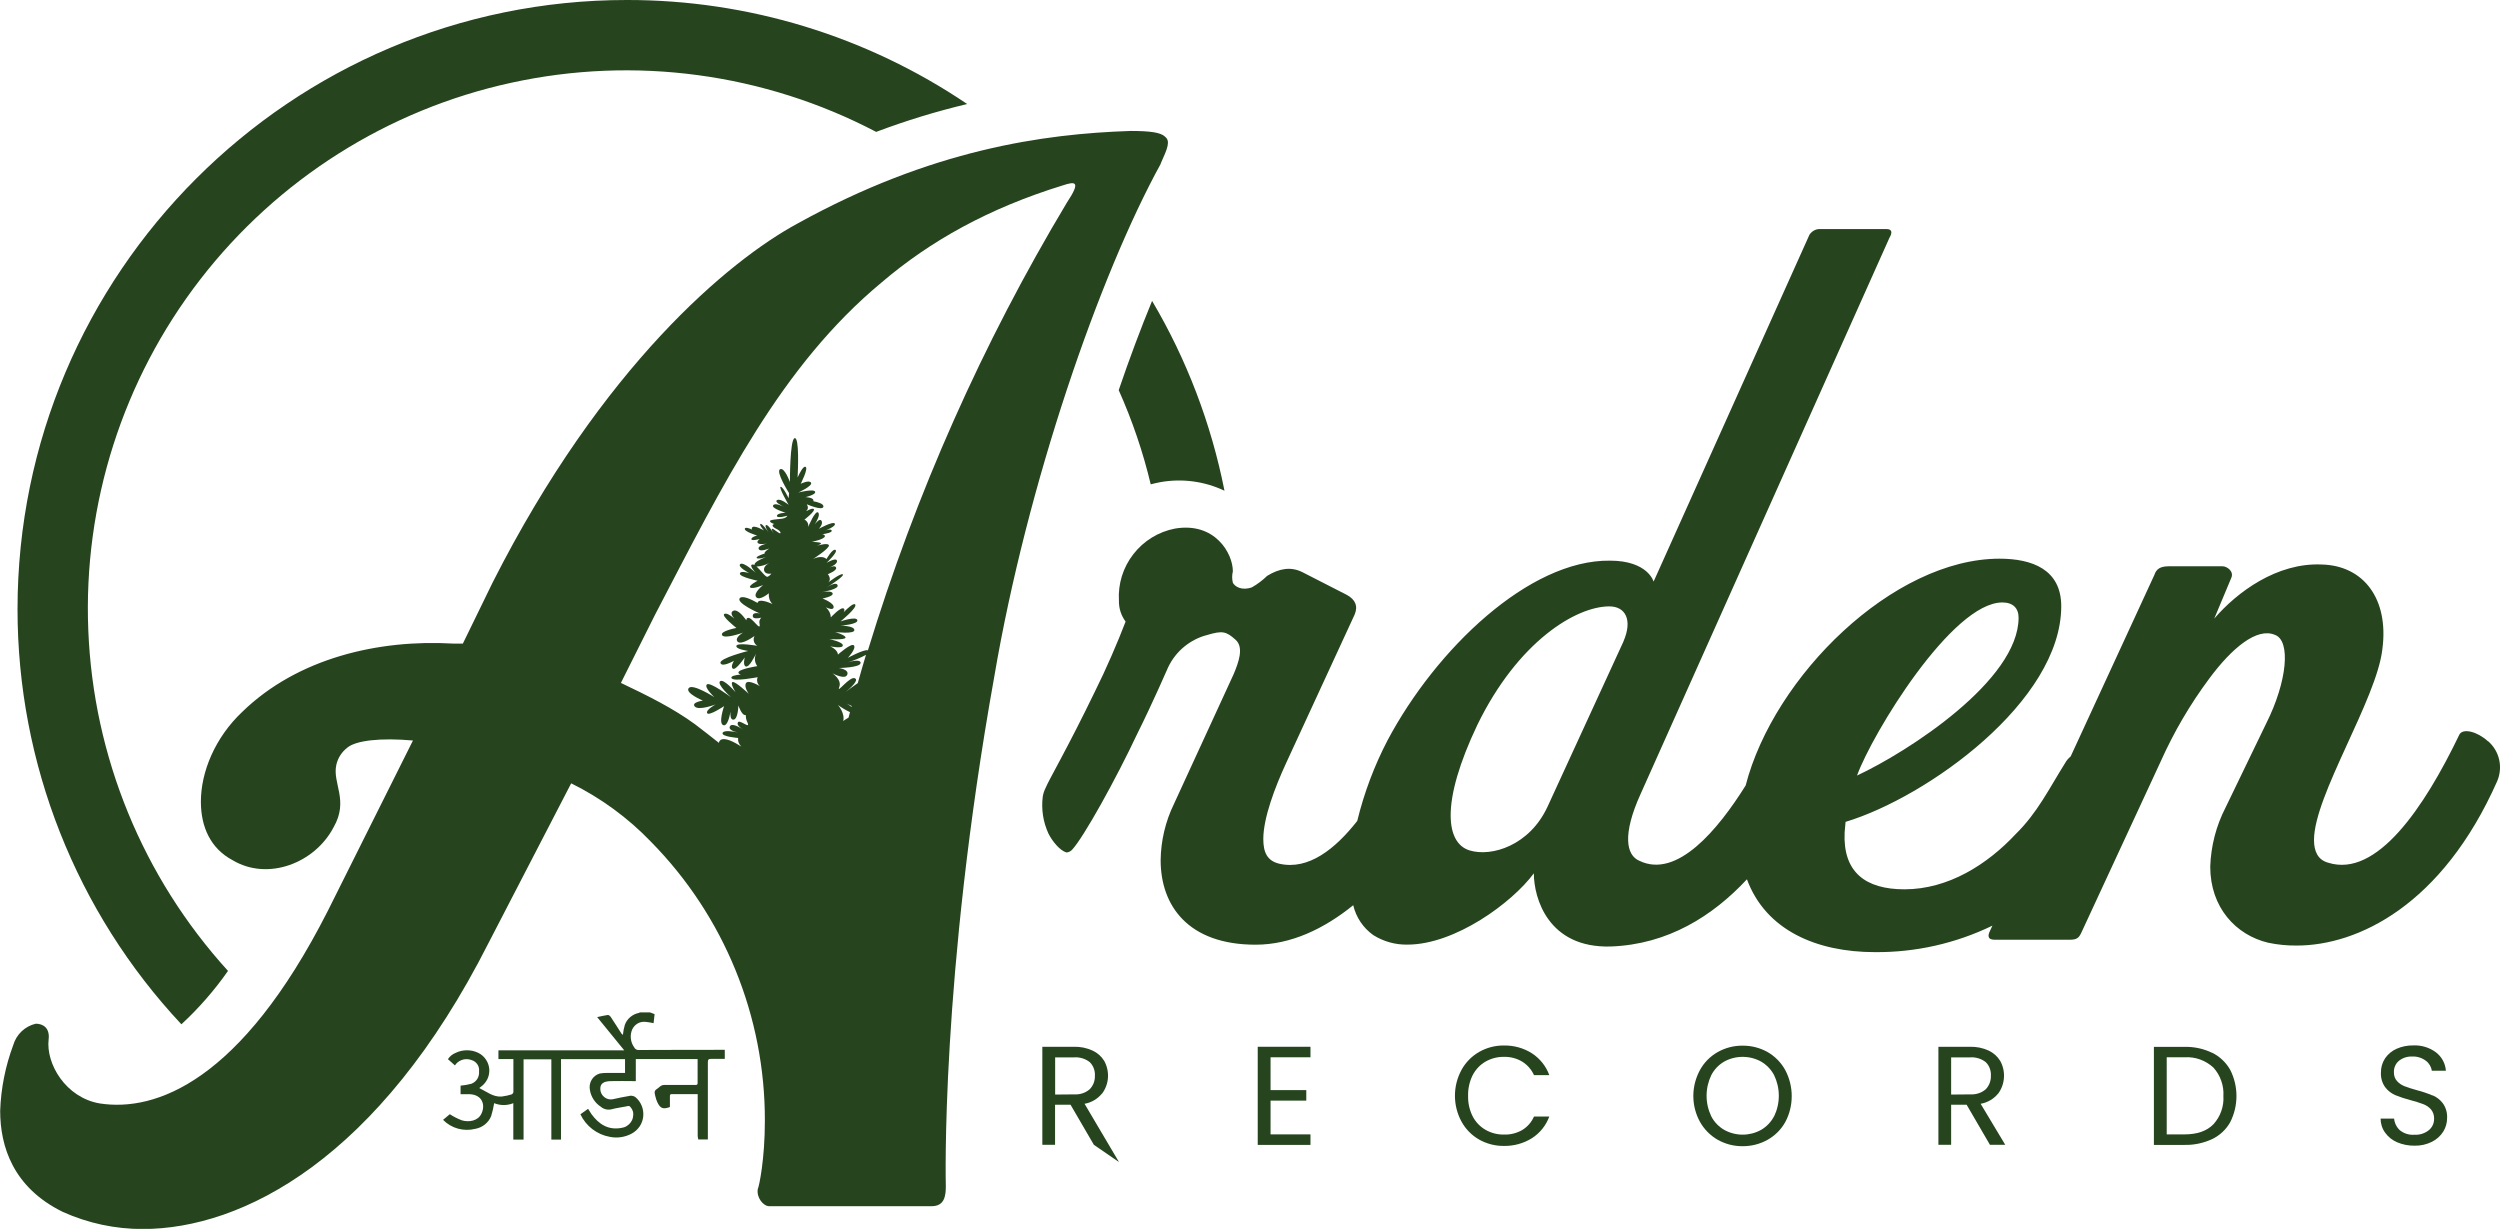 <?xml version="1.0" encoding="UTF-8"?><svg id="Layer_2" xmlns="http://www.w3.org/2000/svg" viewBox="0 0 292.47 143.76"><defs><style>.cls-1{fill:#26451f;}</style></defs><g id="Layer_1-2"><path class="cls-1" d="M135.78,19.15c.83-1.83,1.17-2.66.5-3.17-.5-.5-1.83-.66-4-.66-10.16.33-23.32,2.16-38.98,10.83-8,4.33-22.83,16.66-35.66,41.98l-3.49,7.16h-1.17c-8.65-.5-18.15,1.67-24.65,8-3.17,3-4.83,7-4.83,10.5,0,3,1.17,5.49,3.69,6.83,4.16,2.5,9.66.33,11.83-3.83,1.83-3.17-.17-5.17.33-7.33.18-.8.64-1.5,1.29-2,1-.83,3.84-1.17,7.67-.83l-9.98,19.97c-10.16,19.99-20.16,23.49-26.65,22.49-4-.67-6.33-4.66-5.99-7.5.16-1.34-.67-1.83-1.5-1.83-.62.14-1.19.45-1.66.89-.46.44-.8.99-.98,1.61-.92,2.46-1.44,5.06-1.53,7.69,0,4.16,1.5,8.97,7.33,11.83,2.93,1.32,6.11,2,9.33,2,11.66,0,27.67-8.15,40.48-33.48l9.66-18.66c3.48,1.72,6.64,4.03,9.33,6.83,8.57,8.7,13.36,20.44,13.33,32.65,0,4.5-.67,7.66-.83,7.99-.17,1,.66,2,1.33,2h19c1.5,0,1.67-1.17,1.67-2.33,0,0-.66-24.33,5.67-59.63,3.83-22.52,12.32-47,19.48-60ZM98.08,78.15s2.6-.03,2.6-.6c0-.44-1.01-.21-1.48-.07.73-.22,1.44-.51,2.11-.87-.33,1.09-.65,2.19-.96,3.31-.53.35-1.12.8-1.41,1.02.45-.36,1.58-1.34,1.09-1.58-.6-.33-2.2,1.91-1.85,1.03.35-.88-.81-1.63-.81-1.63,0,0,1.5.82,1.75.17.25-.64-1.04-.79-1.04-.79ZM99.6,82.69c-.17-.14-.34-.26-.53-.37.14.07.35.18.58.28l-.05.09ZM99.44,83.3l-.17.65c-.32.18-.62.4-.62.4.22-.94-.62-1.88-.62-1.88.44.33.91.61,1.41.84ZM101.49,76.06c-.6-.03-2.3.9-2.3.9,0,0,.99-1.06.72-1.44-.27-.39-1.88,1.06-1.88,1.06-.05-.62-.92-.97-.92-.97,0,0,1.47.32,1.49-.1.02-.42-1.58-.74-1.58-.74,0,0,1.78.12,1.89-.16.11-.28-1.21-.67-1.21-.67,0,0,2.29.28,2.25-.24-.04-.52-1.64-.5-1.64-.5,0,0,2.11-.15,1.99-.65-.12-.5-1.97.15-1.97.15,0,0,2.03-1.64,1.71-1.99-.17-.19-.81.37-1.36.93.11-.17.15-.33.05-.43-.31-.32-1.54,1.02-1.54,1.02,0-.23-.06-.45-.16-.65-.1-.2-.24-.38-.41-.53.38.18.83.31.9.03.13-.53-1.3-1.06-1.3-1.06,0,0,1.29-.24,1.19-.6-.09-.35-1.06-.17-1.28-.14.28-.05,2.02-.37,1.86-.81-.16-.44-.97.07-1.27.25.44-.27,2.11-1.35,1.88-1.53-.23-.18-1.71.95-1.71.95.45-.39-.04-.97-.04-.97,0,0,1.06-.41.97-.74-.08-.34-.59-.11-.8-.03.26-.11,1-.44.89-.82-.11-.39-1.22.27-1.22.27,0,0,1.39-1.29,1.06-1.51-.34-.22-1.06,1.06-1.06,1.06-.58-.53-1.58,0-1.58,0,0,0,1.99-1.27,1.86-1.62-.1-.27-1.01-.05-1.43.07.21-.07.53-.19.5-.31-.03-.12-1.06-.15-1.06-.15,0,0,1.55-.32,1.52-.67,0-.16-.17-.21-.33-.22.46-.06,1.16-.2,1.13-.41-.04-.29-.7-.04-.79,0,.12-.05,1.34-.53,1.15-.84-.2-.31-1.86.61-1.86.61,0,0,.58-.61.28-.97-.19-.23-.53.16-.77.46.26-.41.65-1.11.42-1.38-.33-.39-1.19,1.69-1.19,1.69.04-.17.02-.36-.06-.51-.08-.16-.21-.29-.37-.36,0,0,1.3-1,1.1-1.23-.21-.23-1.13.45-.83.15.3-.3,0-.72,0-.72,0,0,1.88.82,1.95.28.05-.33-.64-.53-1.17-.63,0-.03,0-.06,0-.09,0-.37-.93-.39-.93-.39,0,0,1.3-.3,1.12-.65-.18-.35-1.96.11-1.96.11,0,0,1.71-.78,1.49-1.15-.22-.37-1.21.13-1.21.13,0,0,.95-1.84.56-1.99-.26-.1-.68.71-.92,1.25.04-.85.22-4.75-.35-4.6-.56.15-.55,5.13-.55,5.13,0,0-.63-1.78-1.16-1.49-.52.3,1.06,2.79,1.06,2.79l-.05.6s-.63-1.34-.93-1.34.93,2.11.93,2.11c0,0-.93-.78-1.34-.56-.41.22.62.7.82.8-.19-.09-1.1-.53-1.3-.17-.2.36,1.47.85,1.47.85,0,0-1.02.04-1.02.37s1.15,0,1.15,0c0,0,.21-.05-.14.2-.35.25-1.94.15-1.82.45.06.14.3.24.53.31-.04,0-.08,0-.12.02-.04.02-.07.05-.09.08-.14.23.56.53.56.53,0,0,.41.24.34.42-.06.18-.8-.53-.96-.5-.15.03.07.36.18.56-.2-.32-.66-1.06-.89-.99-.23.06.12.6.28.85-.21-.3-.78-1.09-.95-.98-.17.11.41.75.41.75,0,0-1.17-.68-1.38-.34-.03.03-.04.08-.04.12s.01.08.04.12c-.36-.16-.77-.3-.85-.12-.15.35,1.44.82,1.44.82,0,0-.64.14-.68.41-.04.27.98,0,.98,0,0,0-.46.31-.18.5.27.18.97.04,1.12,0-.19.04-1.21.27-1.06.66.16.4,1.24-.06,1.24-.06,0,0-.69.45-.53.59-.53.17-1.06.4-.94.53.11.13.62.03,1.06-.11-.63.25-1.41.63-1.31.93-.07-.04-.15-.06-.23-.06-.53.03.37.97.37.97,0,0-1.44-1.34-1.82-1.02-.37.32,1.06,1.06,1.06,1.06,0,0-1.06-.35-1.1.05-.05.4,2.07.84,2.07.84,0,0-1.17.6-.84.8.32.2,1.49-.3,1.49-.3,0,0-1.19.93-.82,1.41.37.49,1.49-.45,1.49-.45-.03.23,0,.46.06.68.07.22.2.42.36.58-.53-.24-1.58-.63-1.73-.17v.05c-.81-.46-1.75-.88-2.07-.59-.59.56,2.35,1.83,2.35,1.83,0,0-.93-.26-.85.33.03.28.53.26.99.15-.09.09-.16.2-.2.33-.04.12-.04.26,0,.38.18,1.08-.93-.93-1.41-.67-.05.02-.09.06-.11.11-.02.05-.03.11-.02.16-.45-.61-1.06-1.3-1.5-1.13-.45.17-.17.65.09.93-.32-.28-.89-.71-1.17-.55-.41.22,1.41,1.64,1.41,1.64,0,0-1.97.37-1.67.85.3.48,2.45-.3,2.45-.3,0,0-1.06.6-.63,1.06.42.46,1.97-.67,1.97-.67-.1.2-.13.43-.07.64.06.21.2.4.4.51,0,0-2.34-.41-2.45,0s1.38.6,1.38.6c0,0-3.39.85-3.24,1.41.15.56,1.58-.26,1.58-.26,0,0-.47.73-.12.93.35.21,1.38-1.32,1.38-1.32,0,0-.26.95.13,1.06.39.11.98-1.09,1.2-1.52-.11.24-.16.5-.14.76.02.26.12.51.27.72,0,0-2.31.35-2.2.78.03.1.13.16.27.2-.61.06-1.17.17-1.09.4.16.49,3.07-.09,3.07-.09-.08.18-.09.38-.04.58.05.19.16.36.32.48,0,0-1.36-.82-1.64-.37-.28.45.32,1.26.32,1.26,0,0-1.58-1.5-1.9-1.38-.32.13.35,1.19.35,1.19,0,0-1.4-1.64-1.81-1.28-.41.35,1.27,1.86,1.27,1.86,0,0-2.44-1.83-2.81-1.49-.37.34.87,1.49.87,1.49,0,0-2.55-1.64-3-1.06-.45.58,1.66,1.46,1.66,1.46,0,0-1.41.2-.94.7s2.43-.25,2.43-.25c0,0-1.19.64-.99,1.02.2.37,1.98-.82,1.98-.82,0,0-.72,2.06-.07,2.23.44.12.7-.92.82-1.58-.04.42,0,.93.32.93.58,0,.6-1.66.6-1.66,0,0,.4,1.17.8,1.12h.07c0,.29.05.58.18.84.44.92-.87-.35-1.09,0-.22.35.35.69.6.86-.34-.23-1.31-.81-1.54-.39-.23.42.49.62.88.72-.5-.11-1.58-.29-1.74.05-.2.45,1.81.6,1.81.6-.02.19,0,.37.07.55.07.18.17.33.31.46-.72-.47-2.04-1.21-2.5-.71-.07.07-.11.17-.13.27-.92-.73-1.85-1.46-2.8-2.18-2.5-1.83-5.5-3.33-8.66-4.83l4-7.99c8.03-15.39,14.69-29.05,26.52-38.88,5.67-4.83,12.5-8.66,21.16-11.33,1.5-.5,2.16-.5.5,2-9.87,16.46-17.69,34.06-23.29,52.41ZM89.39,66.73c.13.53.85.37.85.37-.11.16-.26.29-.43.37-.23.12-.81-.78-1.31-1.19.53-.03,1.05-.17,1.52-.43-.19.1-.73.42-.63.87Z"/><path class="cls-1" d="M291.05,86.71c-1.22-1.11-2.89-1.56-3.33-.78-4.11,8.56-9.67,16.78-15.34,15-1.22-.33-1.67-1.34-1.67-2.66,0-5.22,7.34-16.45,8-22.34.78-5.89-2.22-9.78-7.11-9.89-5.22-.23-9.89,3.22-12.56,6.33l2-4.78c.33-.78-.55-1.34-1-1.34h-6.33c-1,0-1.45.33-1.67,1l-9.8,21.25c-.26.21-.48.46-.64.76-1.89,3-3.22,5.8-5.8,8.33-3.33,3.56-7.89,6.45-13,6.45-4.56,0-7.22-2-7-6.67l.11-1.22c9.56-2.89,25.23-14.12,25.23-25.23,0-4.33-3.45-5.56-7.22-5.56-12.42,0-26.39,13.72-29.7,26.53-3.25,5.2-8.03,10.93-12.42,8.82-1.58-.66-2-3.11.11-7.78l29.14-65.13c.33-.53.33-1-.33-1h-7.92c-.23.01-.44.08-.64.2-.19.12-.36.28-.48.47l-18.23,40.57s-.66-2.45-5.11-2.45c-9.45-.11-20.34,10.34-26.01,21.01-1.56,2.99-2.75,6.16-3.55,9.44-2.56,3.26-5.69,5.78-9.1,5.01-1.44-.33-1.89-1.34-1.89-2.89,0-2.45,1.34-6.01,2.67-8.89l8-17.34c.44-1,.11-1.78-.89-2.33l-5.22-2.67c-1.34-.66-2.67-.44-4.11.44-.53.52-1.13.97-1.78,1.34-1.22.44-2.01-.11-2.23-.53-.11-.44-.11-.9,0-1.34,0-2.11-2.11-5.8-6.78-5-1.93.37-3.66,1.44-4.86,2.99-1.21,1.55-1.81,3.49-1.69,5.45-.02.88.26,1.74.78,2.44-.89,2.34-2.33,5.67-3.56,8.12-3.22,6.67-5.45,10.45-5.8,11.34-.16.32-.27.65-.33,1-.19,1.48.04,2.98.66,4.33.44.89,1.34,2,2.11,2.22.13,0,.25-.04.37-.1.12-.06.22-.14.3-.23,1.34-1.44,5.11-8.22,7.67-13.67,1.67-3.33,3.56-7.67,3.56-7.67.44-.92,1.07-1.74,1.86-2.39.79-.65,1.71-1.13,2.7-1.38,1.78-.53,2.22-.44,3.33.56,1,.89.34,2.66-.22,4l-7,15.22c-.99,2.04-1.52,4.28-1.55,6.56,0,5.33,3.22,9.89,11.11,9.89,4.15,0,8.04-1.88,11.42-4.62.33,1.42,1.17,2.66,2.35,3.5,1.2.75,2.59,1.14,4,1.11,5.56,0,12.23-4.89,14.78-8.34,0,2.89,1.67,8.78,9.01,8.56,6.68-.24,11.95-3.59,15.92-7.86,2.2,5.95,8.13,8.52,14.97,8.52,4.76.04,9.46-1.02,13.75-3.1l-.3.65c-.22.44-.33,1,.55,1h8.78c.89,0,1.11-.22,1.45-1l9.22-19.89c1.53-3.42,3.43-6.66,5.67-9.67,2.64-3.56,5.56-6,7.67-5.11,1.89.67,1.45,5.45-1,10.34l-4.78,9.89c-1.1,2.14-1.7,4.49-1.78,6.89,0,4.78,3,8,6.78,8.9,1.09.23,2.21.34,3.33.33,7.11,0,17.01-4.67,23.46-19.23.34-.8.42-1.68.23-2.52-.19-.84-.65-1.61-1.31-2.17ZM234.26,70.48c1.22,0,1.89.66,1.89,1.78,0,7.33-12.9,15.67-18.9,18.47,1.78-4.91,11.11-20.25,17-20.25ZM189.93,75.04l-8.89,19.34c-2.11,4.55-6.55,5.89-9.11,5.11-1.45-.44-2.22-1.89-2.22-4.11,0-2.55,1-6.11,3.11-10.55,4.75-9.78,11.56-13.89,15.45-13.89,1.87,0,2.76,1.55,1.65,4.11h.02Z"/><path class="cls-1" d="M128.94,127.93c.4-.55.64-1.2.68-1.87.04-.68-.11-1.35-.44-1.95-.32-.52-.79-.94-1.35-1.2-.69-.32-1.44-.47-2.2-.45h-3.69v11.47h1.49v-4.69h1.81l2.73,4.69,2.94,2.02-4.03-6.82c.8-.14,1.53-.57,2.04-1.2ZM123.44,128.05v-4.35h2.21c.66-.05,1.32.15,1.84.56.21.21.37.45.47.73.1.27.15.56.13.86.01.29-.04.58-.14.85-.11.27-.26.52-.47.73-.25.22-.54.38-.85.48-.31.1-.64.14-.97.12l-2.21.02Z"/><path class="cls-1" d="M147.14,133.94h6.17v-1.23h-4.67v-3.95h4.18v-1.23h-4.18v-3.84h4.67v-1.23h-6.17v11.49Z"/><path class="cls-1" d="M173.78,124.2c.66-.38,1.4-.57,2.16-.56.75-.02,1.5.17,2.14.56.61.38,1.09.93,1.38,1.58h1.79c-.38-1.05-1.1-1.95-2.04-2.56-.98-.62-2.12-.93-3.27-.91-1.02-.01-2.02.25-2.91.76-.87.5-1.58,1.23-2.06,2.11-.5.93-.76,1.96-.76,3.01s.26,2.09.76,3.01c.48.88,1.19,1.61,2.06,2.11.88.5,1.89.76,2.91.75,1.15.02,2.29-.29,3.27-.9.94-.6,1.66-1.5,2.04-2.54h-1.79c-.29.66-.77,1.21-1.38,1.58-.65.37-1.39.56-2.14.53-.76.01-1.5-.18-2.16-.56-.64-.37-1.16-.92-1.5-1.58-.37-.74-.55-1.56-.53-2.39-.02-.83.16-1.66.53-2.41.34-.66.86-1.22,1.5-1.59Z"/><path class="cls-1" d="M206.79,123.08c-.89-.5-1.9-.76-2.93-.75-1.02-.01-2.02.25-2.91.75-.88.5-1.6,1.23-2.08,2.11-.5.93-.77,1.96-.77,3.02s.26,2.09.77,3.02c.49.88,1.21,1.61,2.08,2.11.89.5,1.89.76,2.91.75,1.03.01,2.04-.25,2.93-.75.87-.49,1.59-1.21,2.07-2.08.5-.93.75-1.97.75-3.03s-.26-2.1-.75-3.03c-.48-.88-1.2-1.62-2.07-2.12ZM207.54,130.6c-.35.66-.87,1.21-1.51,1.58-.66.37-1.41.56-2.16.56s-1.5-.19-2.16-.56c-.64-.37-1.17-.92-1.51-1.58-.36-.75-.55-1.57-.55-2.41s.19-1.66.55-2.41c.34-.66.86-1.21,1.5-1.58.66-.37,1.41-.56,2.17-.56s1.51.19,2.17.56c.64.38,1.16.92,1.51,1.58.36.75.55,1.57.55,2.41s-.19,1.66-.55,2.41Z"/><path class="cls-1" d="M233.77,127.93c.4-.55.63-1.2.67-1.88.04-.68-.11-1.35-.44-1.94-.32-.52-.79-.94-1.34-1.2-.69-.32-1.44-.47-2.2-.45h-3.69v11.47h1.49v-4.69h1.81l2.73,4.69h1.79l-2.88-4.8c.81-.14,1.54-.57,2.05-1.2ZM228.26,128.05v-4.35h2.21c.66-.05,1.32.15,1.84.56.21.21.37.45.47.73.1.27.15.57.13.86.01.29-.04.58-.14.85-.1.27-.26.52-.46.73-.25.22-.54.38-.86.48-.31.1-.65.14-.98.12l-2.21.02Z"/><path class="cls-1" d="M258.8,123.17c-1.01-.49-2.13-.73-3.25-.7h-3.57v11.47h3.57c1.12.03,2.23-.21,3.25-.68.89-.43,1.63-1.12,2.11-1.98.48-.95.73-1.99.73-3.06s-.25-2.11-.73-3.06c-.49-.86-1.22-1.56-2.11-2ZM258.94,131.53c-.77.79-1.9,1.18-3.39,1.18h-2.07v-9.02h2.07c.62-.04,1.23.04,1.82.25.58.21,1.11.53,1.57.95.41.45.72.98.92,1.55.2.57.29,1.18.25,1.79.04.6-.05,1.2-.25,1.77-.2.57-.52,1.09-.92,1.53Z"/><path class="cls-1" d="M284.58,128.16c-.59-.25-1.2-.46-1.83-.62-.49-.13-.98-.29-1.46-.47-.33-.13-.63-.33-.87-.6-.25-.28-.37-.65-.36-1.02-.01-.26.03-.51.14-.75.1-.24.26-.44.46-.61.44-.34.98-.51,1.53-.49.58-.03,1.15.15,1.61.5.19.14.34.31.46.51.12.2.2.42.23.65h1.65c-.03-.42-.15-.83-.35-1.2-.2-.37-.48-.69-.81-.95-.76-.56-1.69-.85-2.64-.81-.68-.01-1.36.12-1.98.4-.54.24-1.01.63-1.34,1.12-.32.49-.49,1.07-.48,1.66-.03.61.14,1.21.49,1.7.3.41.71.72,1.17.93.59.24,1.2.44,1.82.6.5.13.99.28,1.47.46.35.13.66.34.91.62.24.3.37.67.36,1.06,0,.26-.04.52-.15.76-.11.24-.27.45-.47.61-.48.38-1.08.57-1.69.53-.61.05-1.22-.14-1.7-.53-.38-.35-.62-.84-.67-1.36h-1.58c0,.59.18,1.17.53,1.65.36.5.84.88,1.4,1.12.64.27,1.33.41,2.03.4.71.02,1.42-.14,2.06-.46.54-.27,1-.69,1.32-1.2.29-.48.44-1.02.44-1.58.03-.61-.14-1.22-.5-1.72-.31-.41-.72-.73-1.19-.93Z"/><path class="cls-1" d="M74.75,122.84c-.11.01-.23-.01-.33-.07-.1-.06-.18-.14-.23-.25-.22-.3-.35-.66-.39-1.03-.04-.37.02-.74.17-1.08.14-.29.37-.53.65-.69s.61-.21.93-.17c.31.03.61.08.91.15.04-.34.07-.69.12-1.06l-.53-.2h-1.2s-.07.06-.11.06c-.37.07-.71.24-1,.48-.29.24-.51.56-.64.91-.11.38-.19.78-.23,1.18-.05-.04-.1-.08-.15-.13-.43-.66-.85-1.34-1.29-2-.07-.09-.22-.21-.32-.2-.39.05-.76.15-1.25.25,1.06,1.31,2.11,2.58,3.17,3.89h-14.72v1.02h1.75v3.86c0,.06-.03.11-.07.16-.04.05-.08.08-.13.11-.37.12-.76.2-1.15.25-1.02.09-1.77-.57-2.64-.99.07-.06.11-.1.16-.13.33-.23.6-.54.78-.9.18-.36.25-.77.23-1.17-.03-.4-.16-.79-.39-1.13-.23-.34-.53-.61-.9-.79-.41-.2-.86-.3-1.32-.3s-.91.1-1.32.3c-.37.15-.69.4-.91.74l.82.73c.05-.07.1-.14.16-.21.22-.24.51-.4.83-.48.32-.07.65-.05.96.07.28.08.52.26.68.5.16.24.23.53.19.82.03.31-.04.62-.2.88-.16.26-.41.46-.7.57-.41.11-.83.18-1.26.22v1h1.11c1.46.09,1.82,1.29,1.32,2.3-.41.83-1.45,1-2.27.76-.5-.19-.98-.43-1.42-.72l-.79.66c.48.49,1.09.85,1.75,1.03.66.18,1.36.19,2.03.02.41-.07.79-.25,1.12-.51.32-.26.58-.6.73-.98.15-.49.27-1,.35-1.51.72.29,1.52.29,2.24,0v4.26h1.2v-9.39h3.25v9.39h1.13v-9.41h7.49v1.61h-2.04c-.31,0-.62.01-.92.07-.4.12-.74.38-.95.74-.21.36-.28.78-.2,1.18.06.4.21.78.43,1.12.22.34.51.63.85.85.17.15.38.25.6.3.22.05.45.05.67-.01.53-.14,1.06-.21,1.58-.31.18-.03.44-.12.53-.03.19.18.33.41.39.67.04.21.03.43-.02.65s-.14.41-.27.58c-.13.17-.3.32-.49.43-.19.11-.4.17-.61.2-1.53.27-2.61-.44-3.47-1.61-.14-.2-.26-.41-.4-.63l-.9.64c.32.68.8,1.28,1.4,1.74.6.46,1.3.77,2.04.9.87.18,1.78.04,2.56-.38.37-.2.69-.49.93-.84.24-.35.38-.76.42-1.18.04-.42-.02-.85-.18-1.24-.16-.39-.41-.74-.74-1.01-.17-.12-.37-.17-.58-.16-.71.11-1.41.27-2.11.42-.17.02-.34.01-.5-.03s-.31-.12-.45-.23c-.13-.11-.24-.24-.32-.39-.08-.15-.13-.31-.14-.48-.05-.71.37-.97,1.18-1,.93-.03,1.86,0,2.79,0h.18v-2.58h7.23v2.8c0,.26-.18.23-.34.23h-3.57c-.4,0-.58.3-.85.47-.39.23-.26.53-.18.87.05.23.13.45.22.66.35.75.68.88,1.48.58v-1.23c0-.16,0-.28.22-.28h3.03v4.9c.01.14.04.27.07.41h1.12v-9.03c0-.31.08-.41.4-.4h1.58v-1.06h-.4c-3.25.01-6.46,0-9.68.02Z"/><path class="cls-1" d="M26.67,113.58c-9.96-10.95-15.75-25.06-16.34-39.85-.6-14.79,4.04-29.32,13.09-41.03,9.05-11.71,21.94-19.87,36.4-23.02,14.46-3.16,29.57-1.12,42.68,5.75,3.48-1.31,7.03-2.4,10.65-3.26C101.39,4.22,87.51-.02,73.32,0,34.02,0,2.05,31.97,2.05,71.28c0,18.03,6.85,35.39,19.17,48.55,2.04-1.88,3.86-3.97,5.45-6.24Z"/><path class="cls-1" d="M130.87,45.63c1.59,3.55,2.85,7.25,3.75,11.03.36-.09.73-.18,1.11-.25,2.55-.46,5.18-.11,7.52,1-1.55-7.83-4.41-15.34-8.47-22.21-1.32,3.22-2.64,6.72-3.9,10.43Z"/></g></svg>